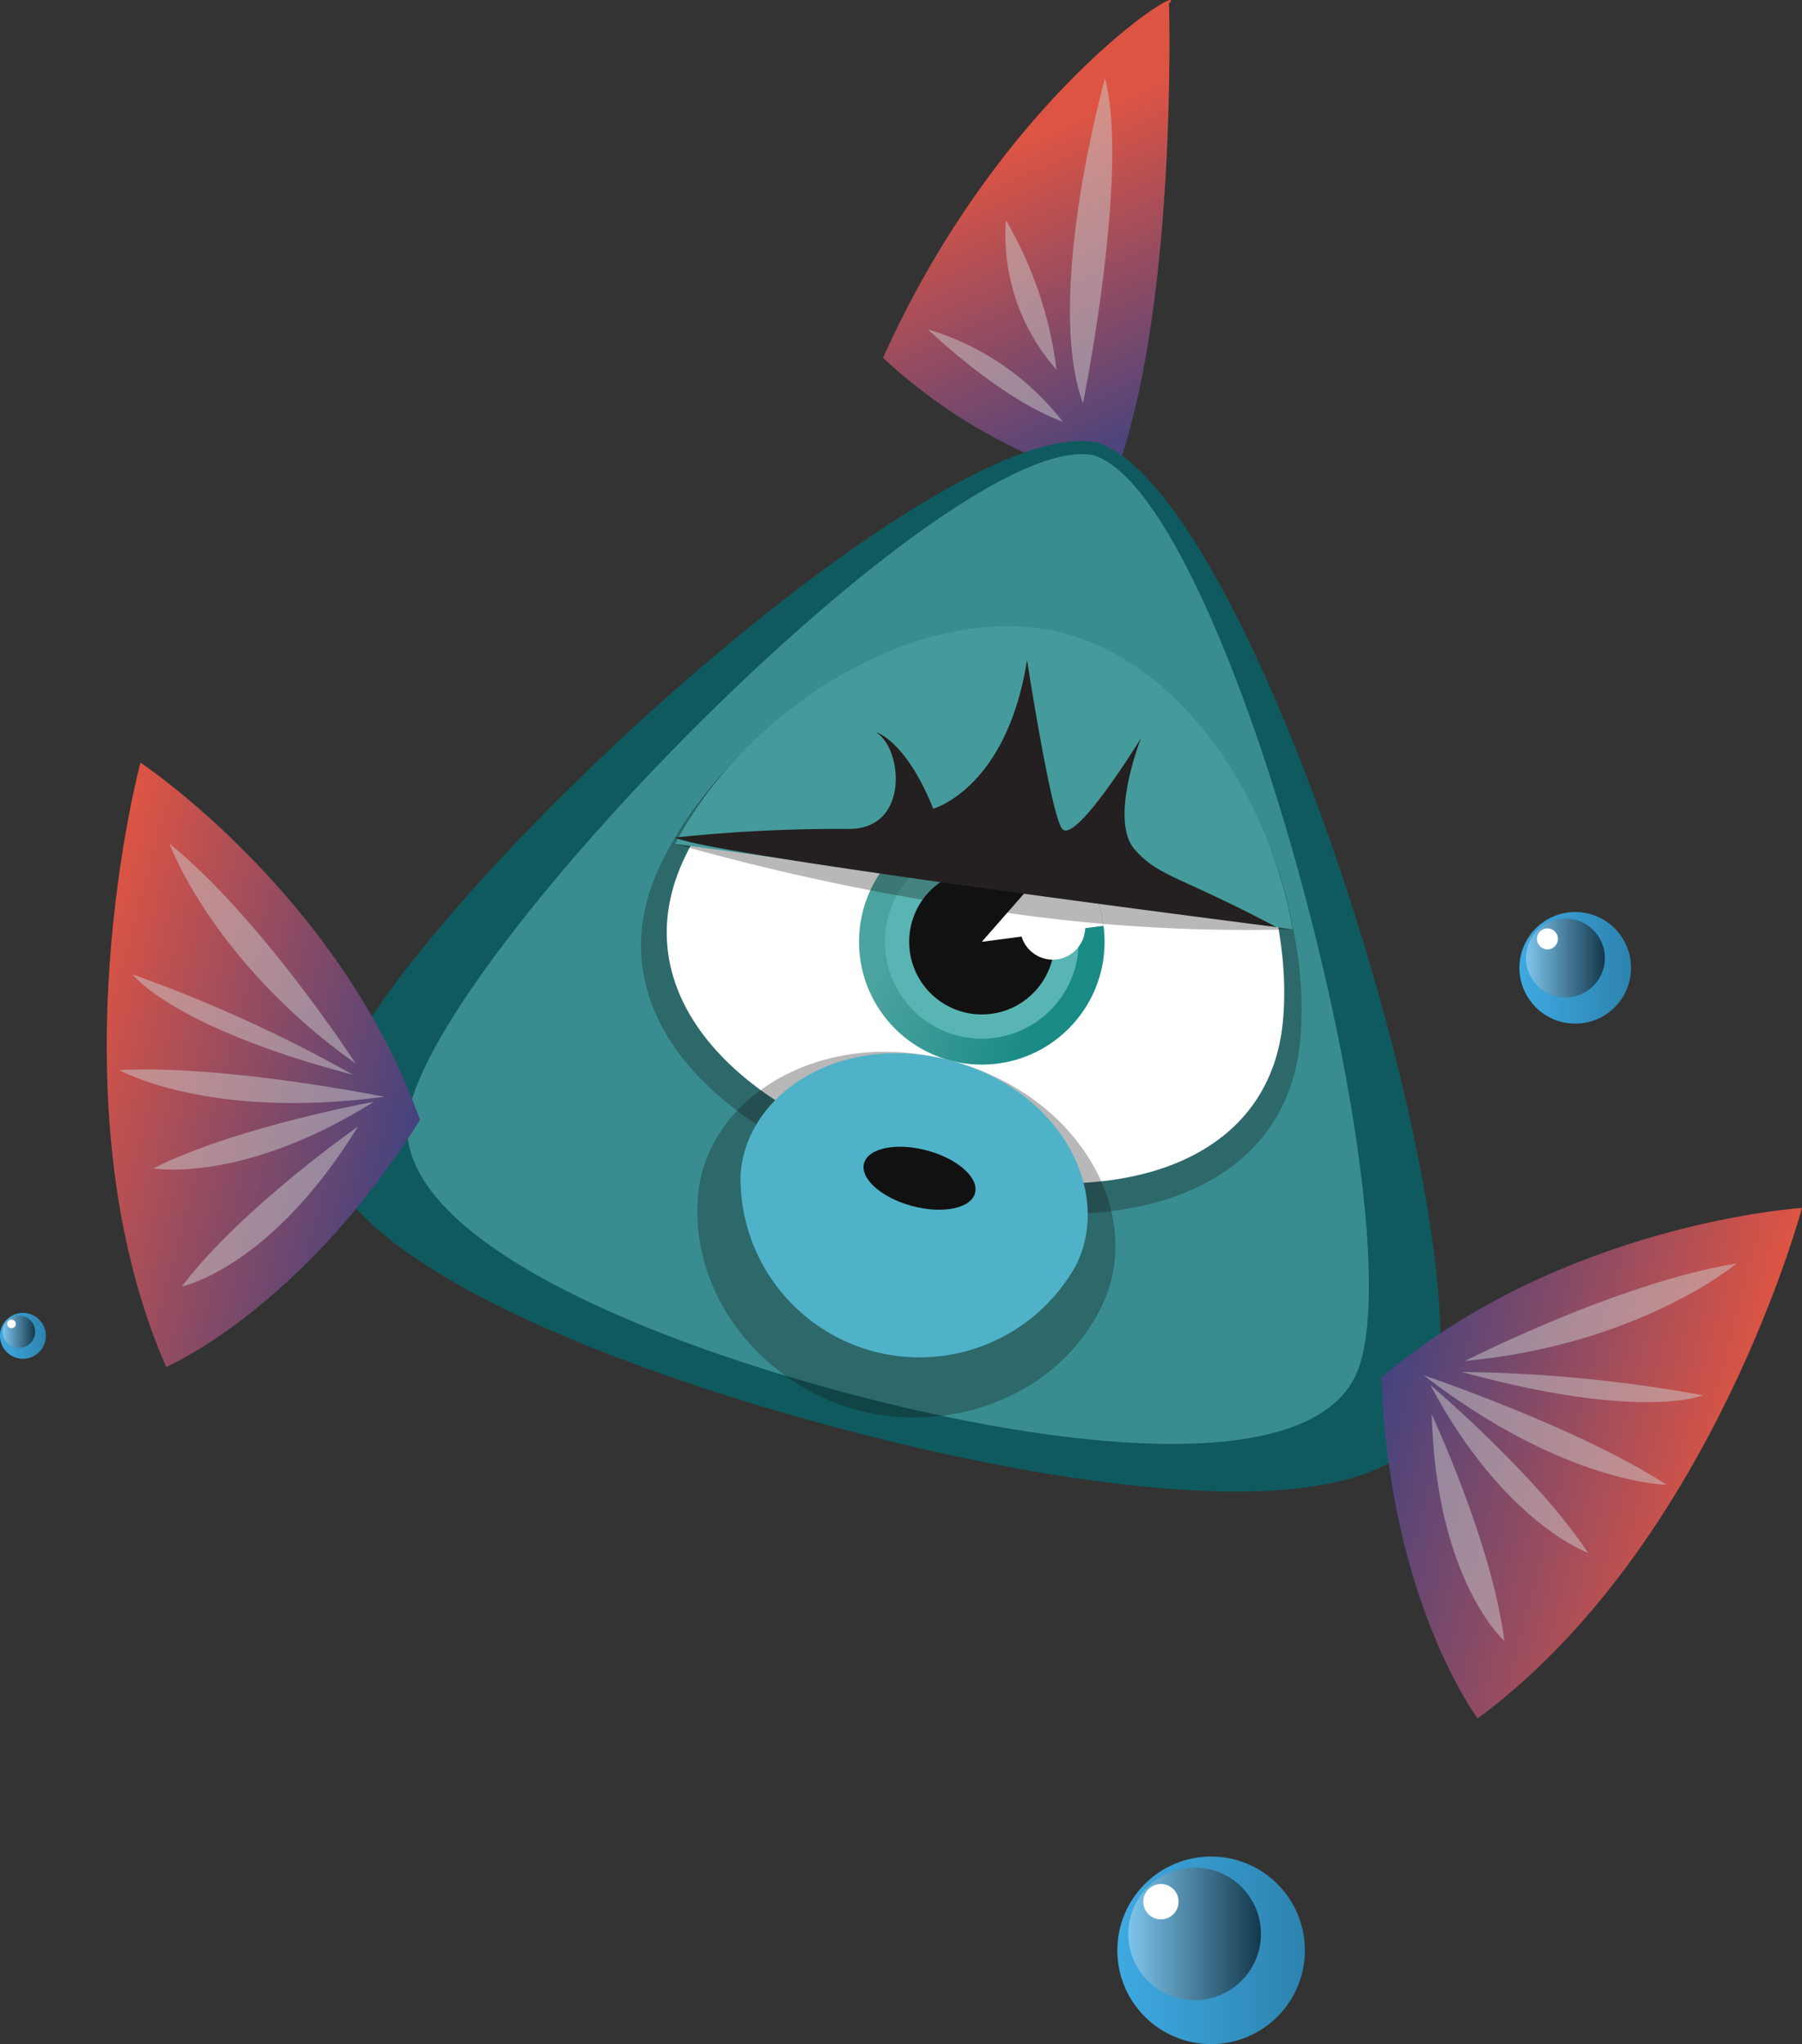 <svg xmlns="http://www.w3.org/2000/svg" xmlns:xlink="http://www.w3.org/1999/xlink" viewBox="0 0 89.437 101.428">
  <rect x="0" y="0" width="89.437" height="101.428" fill="#333333" stroke="none"/>
  <defs>
    <linearGradient id="Dégradé_sans_nom_176" data-name="Dégradé sans nom 176" x1="19.705" y1="26.997" x2="9.122" y2="14.147" gradientTransform="translate(51.369 -2.567) rotate(15)" gradientUnits="userSpaceOnUse">
      <stop offset="0" stop-color="#444380"/>
      <stop offset="1" stop-color="#de5443"/>
    </linearGradient>
    <linearGradient id="Dégradé_sans_nom_2" data-name="Dégradé sans nom 2" x1="11.823" y1="52.703" x2="24.013" y2="52.703" gradientTransform="translate(45.062 -8.814) rotate(15)" gradientUnits="userSpaceOnUse">
      <stop offset="0.116" stop-color="#4ba39f"/>
      <stop offset="0.79" stop-color="#1a8a85"/>
    </linearGradient>
    <linearGradient id="Dégradé_sans_nom_173" data-name="Dégradé sans nom 173" x1="-24.719" y1="69.24" x2="-6.731" y2="69.24" gradientTransform="translate(51.369 -2.567) rotate(15)" gradientUnits="userSpaceOnUse">
      <stop offset="0" stop-color="#de5443"/>
      <stop offset="1" stop-color="#444380"/>
    </linearGradient>
    <linearGradient id="Dégradé_sans_nom_173-2" x1="80.308" y1="69.24" x2="98.296" y2="69.24" gradientTransform="matrix(-0.966, -0.259, -0.259, 0.966, 187.53, 33.917)" xlink:href="#Dégradé_sans_nom_173"/>
    <linearGradient id="Dégradé_sans_nom_179" data-name="Dégradé sans nom 179" x1="55.456" y1="96.774" x2="64.763" y2="96.774" gradientUnits="userSpaceOnUse">
      <stop offset="0" stop-color="#3ea9e2"/>
      <stop offset="1" stop-color="#2d83af"/>
    </linearGradient>
    <linearGradient id="linear-gradient" x1="56.002" y1="95.957" x2="62.583" y2="95.957" gradientUnits="userSpaceOnUse">
      <stop offset="0" stop-color="#a9d9f7"/>
      <stop offset="1"/>
    </linearGradient>
    <linearGradient id="Dégradé_sans_nom_179-2" x1="75.413" y1="48.023" x2="80.952" y2="48.023" xlink:href="#Dégradé_sans_nom_179"/>
    <linearGradient id="linear-gradient-2" x1="75.738" y1="47.536" x2="79.655" y2="47.536" xlink:href="#linear-gradient"/>
    <linearGradient id="Dégradé_sans_nom_179-3" x1="0" y1="66.282" x2="2.277" y2="66.282" xlink:href="#Dégradé_sans_nom_179"/>
    <linearGradient id="linear-gradient-3" x1="0.133" y1="66.082" x2="1.744" y2="66.082" xlink:href="#linear-gradient"/>
  </defs>
  <title>elt-home-sooshi</title>
  <g style="isolation: isolate">
    <g id="Calque_1" data-name="Calque 1">
      <g>
        <path d="M61.495,30.26c3.292-8.3,2.832-23.833,2.832-23.833,1.185-1.297-8.255,4.35-14.192,17.575A26.648,26.648,0,0,0,61.495,30.26Z" transform="translate(-6.307 -6.246)" fill="url(#Dégradé_sans_nom_176)"/>
        <path d="M60.772,28.212C52.581,26.416,22.434,54.45,22.219,62.33c-.159,5.844,13.003,11.375,25.469,14.715s26.63,5.131,29.414-.01C80.855,70.104,68.764,30.752,60.772,28.212Z" transform="translate(-6.307 -6.246)" fill="#0f5a5e"/>
        <path d="M60.604,28.84c-7.026-1.503-33.71,25.72-34.084,33.175-.277,5.529,10.951,10.445,21.629,13.307s22.86,4.217,25.385-.709C76.938,67.97,67.441,31.051,60.604,28.84Z" transform="translate(-6.307 -6.246)" fill="#398d91"/>
        <path d="M70.861,57.646C70.283,65.455,61.972,68.186,51.748,65.445c-10.225-2.738-16.057-9.259-12.652-16.311,3.405-7.098,12.605-13.099,20.013-11.158C66.494,39.999,71.461,49.796,70.861,57.646Z" transform="translate(-6.307 -6.246)" fill="#111" opacity="0.3" style="mix-blend-mode: soft-light"/>
        <path d="M70,56.711c-.54,7.299-8.308,9.852-17.865,7.29C42.578,61.441,37.126,55.346,40.309,48.755,43.491,42.121,52.091,36.511,59.015,38.326,65.918,40.216,70.56,49.374,70,56.711Z" transform="translate(-6.307 -6.246)" fill="#fff"/>
        <path d="M61.002,71.025c-2.15,4.481-7.464,6.422-12.141,5.196-4.664-1.277-8.295-5.614-7.917-10.57.365-4.931,6.108-8.505,12.564-6.774C59.964,60.605,63.152,66.572,61.002,71.025Z" transform="translate(-6.307 -6.246)" fill="#111" opacity="0.3" style="mix-blend-mode: soft-light"/>
        <path d="M59.738,68.976a8.883,8.883,0,0,1-16.675-4.468c.303-4.1,5.078-7.071,10.445-5.632C58.876,60.313,61.526,65.274,59.738,68.976Z" transform="translate(-6.307 -6.246)" fill="#4fb2c9"/>
        <ellipse cx="51.945" cy="64.709" rx="1.426" ry="2.852" transform="translate(-30.31 91.89) rotate(-75)" fill="#111"/>
        <g>
          <g>
            <circle cx="48.729" cy="46.731" r="6.094" fill="url(#Dégradé_sans_nom_2)"/>
            <circle cx="48.729" cy="46.731" r="4.808" fill="#59b5b3"/>
            <circle cx="48.729" cy="46.731" r="3.605" fill="#111"/>
            <path d="M59.049,48.399a6.064,6.064,0,0,1,2.029,3.783h0l-6.041.795Z" transform="translate(-6.307 -6.246)" fill="#fff" style="mix-blend-mode: soft-light"/>
          </g>
          <circle cx="52.248" cy="46.001" r="1.616" fill="#fff"/>
        </g>
        <g>
          <path d="M27.151,61.81C23.148,50.641,13.278,44.085,13.278,44.085S8.769,60.826,14.554,74.074C14.554,74.074,21.282,71.21,27.151,61.81Z" transform="translate(-6.307 -6.246)" fill="url(#Dégradé_sans_nom_173)"/>
          <g opacity="0.5" style="mix-blend-mode: soft-light">
            <path d="M23.965,59.026s-4.672-7.204-9.251-10.925C14.714,48.1,16.834,53.955,23.965,59.026Z" transform="translate(-6.307 -6.246)" fill="#ccc"/>
          </g>
          <g opacity="0.5" style="mix-blend-mode: soft-light">
            <path d="M23.818,59.573A70.022,70.022,0,0,0,12.891,54.597S14.851,57.22,23.818,59.573Z" transform="translate(-6.307 -6.246)" fill="#ccc"/>
          </g>
          <path d="M24.071,62.146s-5.804,4.055-8.741,7.934C15.33,70.08,19.751,69.184,24.071,62.146Z" transform="translate(-6.307 -6.246)" fill="#ccc" opacity="0.5" style="mix-blend-mode: soft-light"/>
          <path d="M24.86,60.917s-6.823,1.232-10.948,3.303C13.911,64.219,18.301,65.018,24.86,60.917Z" transform="translate(-6.307 -6.246)" fill="#ccc" opacity="0.5" style="mix-blend-mode: soft-light"/>
          <path d="M25.386,60.668s-7.842-1.591-13.156-1.328C12.23,59.34,16.589,61.832,25.386,60.668Z" transform="translate(-6.307 -6.246)" fill="#ccc" opacity="0.5" style="mix-blend-mode: soft-light"/>
        </g>
        <g>
          <path d="M74.867,74.595c9.051-7.671,20.877-8.413,20.877-8.413S91.278,82.934,79.645,91.515C79.645,91.515,75.25,85.671,74.867,74.595Z" transform="translate(-6.307 -6.246)" fill="url(#Dégradé_sans_nom_173-2)"/>
          <g opacity="0.5" style="mix-blend-mode: soft-light">
            <path d="M79.019,73.777s7.649-3.903,13.474-4.836C92.493,68.941,87.729,72.951,79.019,73.777Z" transform="translate(-6.307 -6.246)" fill="#ccc"/>
          </g>
          <g opacity="0.5" style="mix-blend-mode: soft-light">
            <path d="M78.872,74.325a70.021,70.021,0,0,1,11.952,1.154S87.815,76.77,78.872,74.325Z" transform="translate(-6.307 -6.246)" fill="#ccc"/>
          </g>
          <path d="M77.367,76.427s2.999,6.414,3.603,11.241C80.97,87.668,77.589,84.681,77.367,76.427Z" transform="translate(-6.307 -6.246)" fill="#ccc" opacity="0.5" style="mix-blend-mode: soft-light"/>
          <path d="M77.298,74.967s5.293,4.479,7.83,8.334C85.128,83.302,80.927,81.798,77.298,74.967Z" transform="translate(-6.307 -6.246)" fill="#ccc" opacity="0.5" style="mix-blend-mode: soft-light"/>
          <path d="M76.967,74.489s7.587,2.543,12.057,5.427C89.024,79.917,84.003,79.896,76.967,74.489Z" transform="translate(-6.307 -6.246)" fill="#ccc" opacity="0.5" style="mix-blend-mode: soft-light"/>
        </g>
        <path d="M39.809,48.115a117.584,117.584,0,0,0,15.646,3.301,83.608,83.608,0,0,0,15.013.943C69.529,45.98,64.738,39.893,59.015,38.326,52.14,36.524,43.045,41.543,39.809,48.115Z" transform="translate(-6.307 -6.246)" fill="#111" opacity="0.3"/>
        <path d="M59.187,37.684c-7.088-1.858-15.847,3.696-19.378,10.431l30.658,4.244C69.327,45.841,65.029,39.284,59.187,37.684Z" transform="translate(-6.307 -6.246)" fill="#459b9b"/>
        <path d="M39.809,47.804a78.092,78.092,0,0,1,8.504-.429C51.5,47.5,51.125,43.312,49.75,42.562c0,0,1.5.375,2.875,3.812,0,0,3.649-1,4.657-7.375,0,0,1.218,7.899,1.767,8.399.713.649,3.889-4.524,3.889-4.524s-1.608,4.05-.312,5.524c1.187,1.351,2.171,1.285,7.029,3.848C69.654,52.247,41.493,48.67,39.809,47.804Z" transform="translate(-6.307 -6.246)" fill="#241f20"/>
        <g opacity="0.5" style="mix-blend-mode: soft-light">
          <path d="M60.056,26.264s2.323-11.409,1.097-16.14C61.153,10.124,58.118,20.903,60.056,26.264Z" transform="translate(-6.307 -6.246)" fill="#ccc"/>
          <path d="M59.052,27.169A13.263,13.263,0,0,0,52.361,22.588S55.937,26.04,59.052,27.169Z" transform="translate(-6.307 -6.246)" fill="#ccc"/>
          <path d="M58.743,24.592a19.435,19.435,0,0,0-2.511-7.422A10.115,10.115,0,0,0,58.743,24.592Z" transform="translate(-6.307 -6.246)" fill="#ccc"/>
        </g>
      </g>
      <g>
        <circle cx="60.11" cy="96.774" r="4.654" fill="url(#Dégradé_sans_nom_179)"/>
        <circle cx="59.292" cy="95.957" r="3.291" opacity="0.6" fill="url(#linear-gradient)" style="mix-blend-mode: screen"/>
        <circle cx="57.619" cy="94.36" r="0.877" fill="#fff"/>
      </g>
      <g>
        <circle cx="78.183" cy="48.023" r="2.769" fill="url(#Dégradé_sans_nom_179-2)"/>
        <circle cx="77.696" cy="47.536" r="1.958" opacity="0.6" fill="url(#linear-gradient-2)" style="mix-blend-mode: screen"/>
        <circle cx="76.803" cy="46.586" r="0.522" fill="#fff"/>
      </g>
      <g>
        <circle cx="1.139" cy="66.282" r="1.139" fill="url(#Dégradé_sans_nom_179-3)"/>
        <circle cx="0.939" cy="66.082" r="0.805" opacity="0.6" fill="url(#linear-gradient-3)" style="mix-blend-mode: screen"/>
        <circle cx="0.571" cy="65.692" r="0.214" fill="#fff"/>
      </g>
    </g>
  </g>
</svg>
